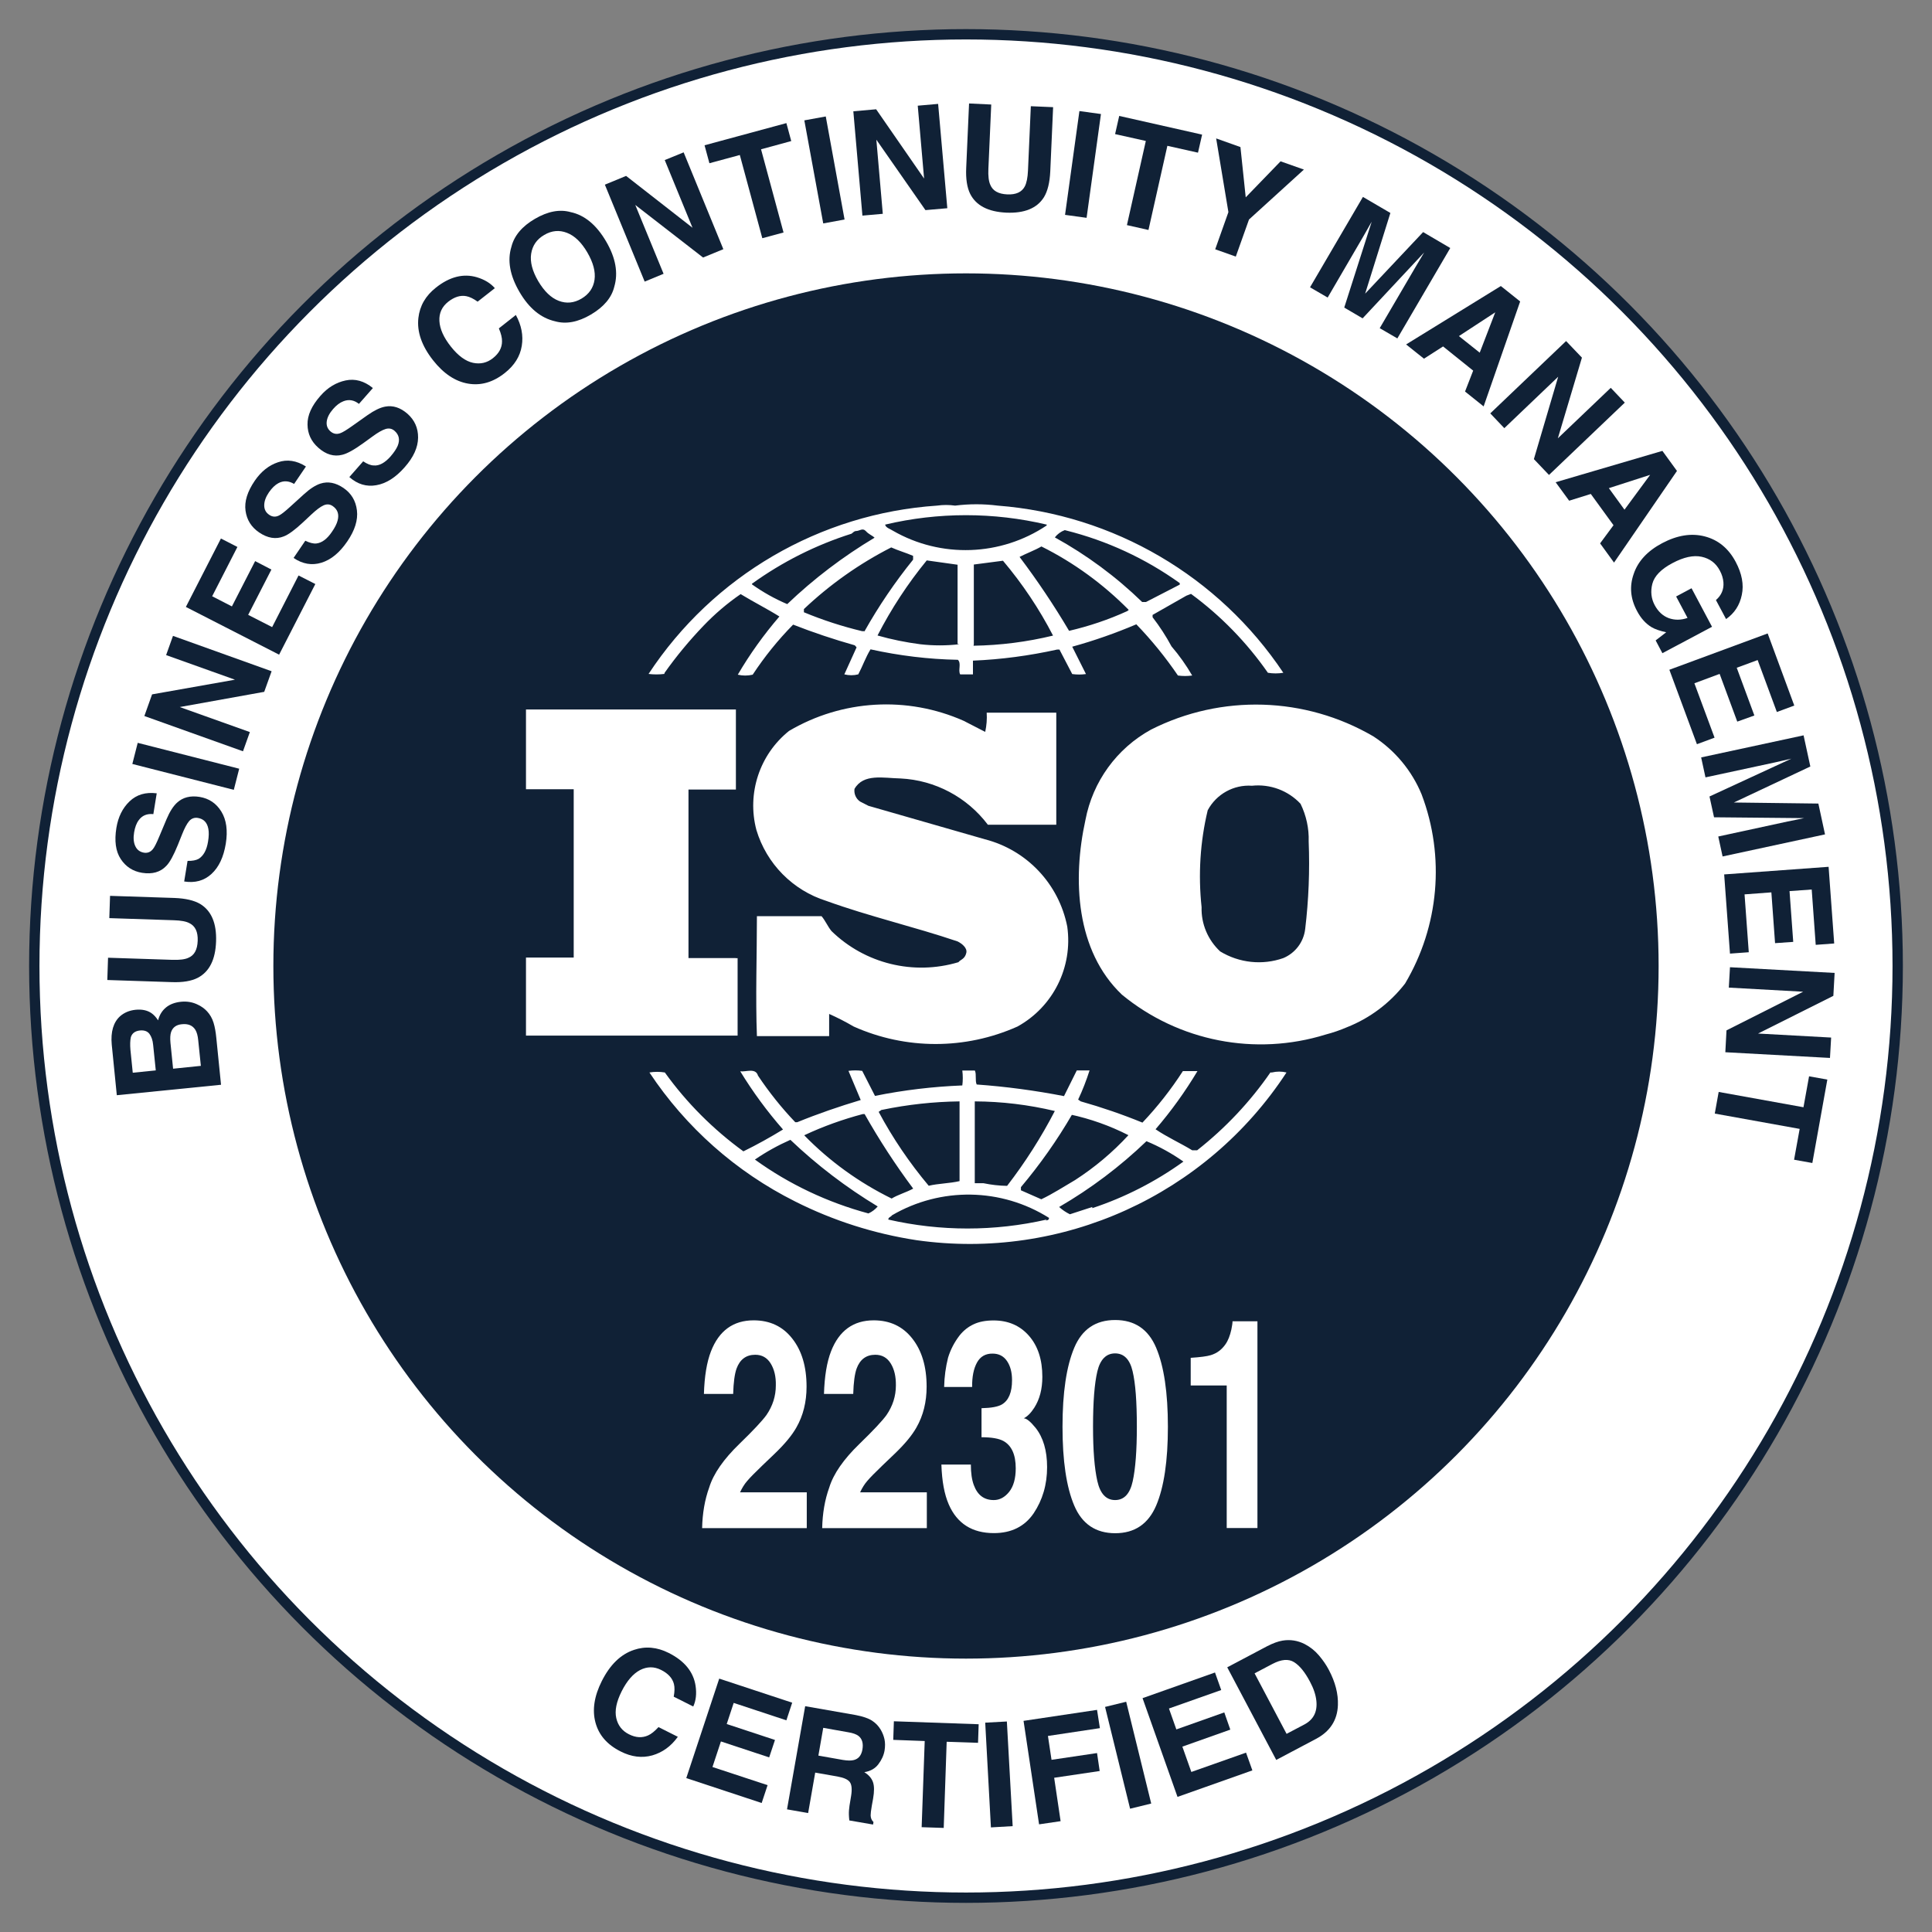 <?xml version="1.0" encoding="UTF-8" standalone="no"?>
<!-- Generator: Adobe Illustrator 27.0.0, SVG Export Plug-In . SVG Version: 6.00 Build 0)  -->

<svg
   version="1.0"
   id="Capa_1"
   x="0px"
   y="0px"
   viewBox="0 0 132.649 132.649"
   xml:space="preserve"
   width="132.649"
   height="132.649"
   xmlns:xlink="http://www.w3.org/1999/xlink"
   xmlns="http://www.w3.org/2000/svg"
   xmlns:svg="http://www.w3.org/2000/svg"
   xmlns:rdf="http://www.w3.org/1999/02/22-rdf-syntax-ns#"
   xmlns:cc="http://creativecommons.org/ns#"><rect x="0" y="0" width="132.649" height="132.649" fill="#808080" stroke="none"/><defs
   id="defs1237"><color-profile
     name="Artifex-CMYK-SWOP-Profile"
     xlink:href="file:///snap/inkscape/10542/usr/share/color/icc/ghostscript/default_cmyk.icc"
     id="color-profile41237" /></defs>
<style
   type="text/css"
   id="style606">
	.st0{fill:#FFFFFF;stroke:#284F89;stroke-width:0.71;stroke-miterlimit:10;}
	.st1{fill:#CECEC8;stroke:#284F89;stroke-width:0.71;stroke-miterlimit:10;}
	.st2{fill:#FFFFFF;}
	.st3{fill:#294D85;}
</style>






<circle
   class="st0"
   cx="666.259"
   cy="554.089"
   r="88.23"
   id="circle686" />
<circle
   class="st1"
   cx="666.259"
   cy="554.089"
   r="65.59"
   id="circle688" />
<g
   id="g766"
   transform="translate(-20.171,33.579)">
	<path
   class="st3"
   d="m 631.51,566.28 2.74,3.28 -7.62,6.35 -2.74,-3.28 c -0.39,-0.48 -0.66,-0.92 -0.82,-1.32 -0.27,-0.68 -0.31,-1.38 -0.12,-2.11 0.16,-0.58 0.42,-1.1 0.78,-1.57 0.36,-0.46 0.74,-0.86 1.14,-1.2 1.02,-0.85 2.04,-1.36 3.09,-1.53 1.41,-0.23 2.59,0.23 3.55,1.38 z m -6.67,3.55 c -0.21,0.59 -0.01,1.25 0.59,1.97 l 1.22,1.47 4.98,-4.14 -1.22,-1.47 c -0.63,-0.75 -1.43,-0.97 -2.42,-0.65 -0.54,0.18 -1.09,0.5 -1.66,0.97 -0.78,0.64 -1.27,1.26 -1.49,1.85 z"
   id="path690" />
	<path
   class="st3"
   d="m 623.34,558.22 1.94,3.1 2.09,-0.5 1.15,1.84 -10.29,2.27 -1.25,-1.98 6.54,-8.25 1.2,1.9 z m -1.14,1.4 -2.65,3.13 3.99,-0.99 z"
   id="path692" />
	<path
   class="st3"
   d="m 611.54,552.48 1.58,-0.76 1.29,2.67 7.35,-3.55 0.91,1.88 -7.35,3.55 1.3,2.68 -1.58,0.76 z"
   id="path694" />
	<path
   class="st3"
   d="m 616.64,543.4 1.21,3.45 2.15,-0.03 0.72,2.04 -10.54,-0.04 -0.78,-2.21 8.19,-6.61 0.75,2.12 z m -1.42,1.11 -3.27,2.46 4.11,-0.09 z"
   id="path696" />
	<path
   class="st3"
   d="m 614.82,529.1 c 0.79,0.62 1.27,1.51 1.45,2.65 0.22,1.41 -0.05,2.59 -0.83,3.54 -0.78,0.95 -1.96,1.55 -3.54,1.8 -1.71,0.27 -3.1,0.02 -4.17,-0.75 -0.93,-0.67 -1.5,-1.62 -1.7,-2.85 -0.26,-1.65 0.09,-2.94 1.05,-3.87 0.54,-0.52 1.11,-0.84 1.72,-0.97 l 0.33,2.05 c -0.45,0.21 -0.78,0.44 -0.98,0.68 -0.37,0.44 -0.49,1.03 -0.37,1.76 0.12,0.74 0.51,1.28 1.18,1.62 0.67,0.33 1.55,0.41 2.65,0.24 1.1,-0.17 1.89,-0.53 2.36,-1.07 0.48,-0.54 0.66,-1.16 0.55,-1.86 -0.12,-0.72 -0.44,-1.23 -0.97,-1.53 -0.29,-0.17 -0.69,-0.28 -1.22,-0.34 l -0.32,-2.03 c 1.08,0 2.02,0.31 2.81,0.93 z"
   id="path698" />
	<path
   class="st3"
   d="m 610.73,519.55 0.14,4.82 2.55,-0.08 -0.16,-5.49 1.78,-0.05 0.22,7.52 -9.92,0.29 -0.21,-7.27 1.76,-0.05 0.16,5.25 2.11,-0.06 -0.14,-4.82 z"
   id="path700" />
	<path
   class="st3"
   d="m 615.88,509.46 -0.2,2.06 -7.41,3.34 7.01,0.69 -0.19,1.92 -9.87,-0.97 0.21,-2.16 7.28,-3.26 -6.9,-0.68 0.19,-1.92 z"
   id="path702" />
	<path
   class="st3"
   d="m 608.13,498.57 1.72,0.39 -0.66,2.89 7.96,1.81 -0.46,2.03 -7.96,-1.8 -0.66,2.91 -1.72,-0.39 z"
   id="path704" />
	<path
   class="st3"
   d="m 615.85,494.57 -0.73,2.01 3.66,1.32 -0.69,1.91 -9.33,-3.38 1.66,-4.58 c 0.25,-0.65 0.51,-1.12 0.79,-1.42 0.27,-0.3 0.6,-0.52 0.97,-0.66 0.31,-0.12 0.63,-0.18 0.96,-0.19 0.33,-0.02 0.68,0.04 1.05,0.18 0.44,0.16 0.84,0.43 1.18,0.81 0.35,0.38 0.51,0.86 0.51,1.44 0.33,-0.37 0.68,-0.58 1.07,-0.65 0.38,-0.06 0.9,0.02 1.56,0.26 l 0.62,0.23 c 0.43,0.15 0.72,0.24 0.89,0.26 0.26,0.04 0.48,-0.02 0.66,-0.16 l 0.23,0.08 -0.78,2.15 c -0.23,-0.02 -0.41,-0.04 -0.54,-0.05 -0.28,-0.05 -0.56,-0.12 -0.83,-0.21 l -0.87,-0.3 c -0.6,-0.21 -1.03,-0.24 -1.31,-0.11 -0.28,0.13 -0.52,0.49 -0.73,1.06 z m -1.26,-1.79 c -0.04,-0.45 -0.32,-0.78 -0.84,-0.96 -0.57,-0.2 -1.01,-0.16 -1.34,0.15 -0.19,0.17 -0.36,0.47 -0.51,0.89 l -0.82,2.26 2.51,0.91 0.8,-2.21 c 0.15,-0.44 0.22,-0.79 0.2,-1.04 z"
   id="path706" />
	<path
   class="st3"
   d="m 620.83,482.7 -2.22,4.28 2.27,1.17 2.53,-4.88 1.58,0.82 -3.46,6.68 -8.81,-4.56 3.35,-6.46 1.56,0.81 -2.42,4.66 1.87,0.97 2.22,-4.28 z"
   id="path708" />
	<path
   class="st3"
   d="m 625.52,469.29 -3,3.96 1.82,1.38 2.63,-3.47 1.37,1.04 -2.63,3.47 3.31,2.51 -1.24,1.64 -7.89,-5.99 4.25,-5.61 z"
   id="path710" />
	<path
   class="st3"
   d="m 634.81,468.31 -2.52,2.64 1,1.91 -1.5,1.57 -4.73,-9.41 1.62,-1.69 9.6,4.31 -1.55,1.63 z m -1.63,-0.76 -3.68,-1.8 1.94,3.62 z"
   id="path712" />
	<path
   class="st3"
   d="m 644.02,462.08 c -0.15,0.99 -0.68,1.85 -1.58,2.57 -1.11,0.89 -2.28,1.24 -3.49,1.03 -1.21,-0.21 -2.32,-0.94 -3.32,-2.19 -1.08,-1.35 -1.55,-2.68 -1.42,-4 0.12,-1.14 0.67,-2.11 1.64,-2.88 1.3,-1.04 2.6,-1.38 3.89,-1.01 0.72,0.22 1.28,0.55 1.69,1.02 l -1.62,1.3 c -0.4,-0.29 -0.76,-0.46 -1.08,-0.52 -0.56,-0.1 -1.13,0.08 -1.71,0.54 -0.59,0.47 -0.86,1.08 -0.82,1.83 0.04,0.75 0.41,1.55 1.1,2.42 0.69,0.87 1.39,1.38 2.1,1.52 0.71,0.15 1.34,-0.01 1.89,-0.45 0.57,-0.46 0.85,-0.99 0.85,-1.6 0.01,-0.33 -0.1,-0.74 -0.31,-1.23 l 1.6,-1.28 c 0.55,0.97 0.75,1.94 0.59,2.93 z"
   id="path714" />
	<path
   class="st3"
   d="m 641.19,452.92 1.72,-1.13 5.45,8.29 -1.72,1.13 z"
   id="path716" />
	<path
   class="st3"
   d="m 645.08,450.39 1.82,-0.99 3.89,7.15 4.32,-2.35 0.85,1.56 -6.14,3.34 z"
   id="path718" />
	<path
   class="st3"
   d="m 653.02,446.28 1.88,-0.83 4.01,9.08 -1.88,0.83 z"
   id="path720" />
	<path
   class="st3"
   d="m 664.06,442.08 0.57,1.66 -2.81,0.97 2.66,7.72 -1.97,0.68 -2.67,-7.72 -2.82,0.97 -0.57,-1.66 z"
   id="path722" />
	<path
   class="st3"
   d="m 665.75,441.71 2,-0.51 2.44,9.61 -2,0.51 z"
   id="path724" />
	<path
   class="st3"
   d="m 677.93,444.98 -4.75,0.77 0.41,2.52 5.42,-0.88 0.29,1.76 -7.42,1.21 -1.59,-9.79 7.18,-1.17 0.28,1.73 -5.18,0.84 0.34,2.08 4.76,-0.77 z"
   id="path726" />
	<path
   class="st3"
   d="m 684.25,447.48 c 0.49,-0.02 0.88,-0.09 1.18,-0.2 0.57,-0.23 0.85,-0.62 0.83,-1.18 -0.01,-0.33 -0.16,-0.58 -0.46,-0.74 -0.29,-0.17 -0.75,-0.3 -1.37,-0.42 l -1.06,-0.2 c -1.04,-0.19 -1.76,-0.42 -2.17,-0.68 -0.68,-0.43 -1.04,-1.14 -1.08,-2.11 -0.03,-0.89 0.26,-1.64 0.89,-2.25 0.62,-0.61 1.56,-0.94 2.81,-0.98 1.04,-0.04 1.95,0.2 2.7,0.73 0.76,0.53 1.17,1.32 1.25,2.37 l -1.99,0.07 c -0.06,-0.6 -0.33,-1.01 -0.83,-1.24 -0.33,-0.15 -0.73,-0.22 -1.21,-0.2 -0.53,0.02 -0.96,0.14 -1.27,0.37 -0.31,0.23 -0.46,0.53 -0.44,0.92 0.01,0.36 0.18,0.61 0.5,0.78 0.2,0.11 0.64,0.23 1.31,0.36 l 1.72,0.35 c 0.76,0.15 1.33,0.37 1.72,0.66 0.61,0.44 0.93,1.11 0.96,1.99 0.03,0.9 -0.29,1.67 -0.96,2.29 -0.67,0.62 -1.64,0.96 -2.9,1 -1.29,0.05 -2.32,-0.21 -3.08,-0.77 -0.76,-0.56 -1.16,-1.36 -1.2,-2.39 l 1.98,-0.07 c 0.08,0.45 0.21,0.78 0.41,1 0.36,0.39 0.94,0.57 1.76,0.54 z"
   id="path728" />
	<path
   class="st3"
   d="m 698.86,447.77 -3.62,-0.5 -0.96,1.93 -2.15,-0.29 4.85,-9.35 2.32,0.32 2.14,10.3 -2.23,-0.3 z m -0.34,-1.78 -0.7,-4.04 -1.8,3.7 z"
   id="path730" />
	<path
   class="st3"
   d="m 710.08,452.56 -2,-0.55 -2.02,-7.88 -1.88,6.79 -1.86,-0.52 2.65,-9.56 2.09,0.58 1.96,7.73 1.85,-6.67 1.86,0.51 z"
   id="path732" />
	<path
   class="st3"
   d="m 715.57,454.81 -3.93,-1.69 3.92,-9.11 3.93,1.69 c 0.56,0.25 1,0.52 1.32,0.81 0.55,0.48 0.9,1.09 1.05,1.83 0.12,0.59 0.13,1.17 0.02,1.75 -0.11,0.58 -0.27,1.1 -0.47,1.58 -0.52,1.21 -1.21,2.13 -2.05,2.77 -1.16,0.84 -2.42,0.97 -3.79,0.37 z m 4.33,-6.18 c -0.08,-0.62 -0.55,-1.12 -1.42,-1.49 l -1.76,-0.76 -2.56,5.95 1.76,0.75 c 0.9,0.39 1.72,0.21 2.45,-0.52 0.4,-0.4 0.75,-0.94 1.04,-1.61 0.4,-0.92 0.57,-1.69 0.49,-2.32 z"
   id="path734" />
	<path
   class="st3"
   d="m 728.82,450.5 1.75,1.08 -5.2,8.45 -1.75,-1.08 z"
   id="path736" />
	<path
   class="st3"
   d="m 733.3,465.72 -1.66,-1.25 1,-8.07 -4.24,5.63 -1.54,-1.16 5.96,-7.93 1.74,1.31 -1.01,7.91 4.17,-5.54 1.54,1.16 z"
   id="path738" />
	<path
   class="st3"
   d="m 745.23,465.84 -3.58,-3.46 -1.59,1.64 3.13,3.03 -1.2,1.24 -3.13,-3.03 -2.89,2.99 -1.48,-1.43 6.89,-7.12 5.06,4.89 z"
   id="path740" />
	<path
   class="st3"
   d="m 745.98,473.35 -1.35,-1.67 -3.03,2.44 -1.27,-1.58 7.72,-6.24 3.06,3.79 c 0.43,0.55 0.7,1.02 0.81,1.41 0.11,0.39 0.13,0.78 0.06,1.18 -0.06,0.33 -0.17,0.63 -0.33,0.92 -0.16,0.29 -0.39,0.55 -0.69,0.8 -0.37,0.3 -0.8,0.5 -1.31,0.6 -0.5,0.1 -1,0 -1.49,-0.31 0.15,0.47 0.15,0.89 0,1.25 -0.15,0.36 -0.49,0.76 -1.03,1.2 l -0.52,0.42 c -0.35,0.29 -0.58,0.49 -0.68,0.62 -0.17,0.2 -0.23,0.42 -0.2,0.65 l -0.19,0.16 -1.43,-1.77 c 0.13,-0.19 0.24,-0.33 0.33,-0.44 0.18,-0.22 0.39,-0.42 0.61,-0.61 l 0.71,-0.59 c 0.49,-0.4 0.74,-0.76 0.77,-1.07 0.01,-0.3 -0.17,-0.69 -0.55,-1.16 z m 2.19,-0.16 c 0.4,0.2 0.82,0.13 1.26,-0.22 0.47,-0.38 0.66,-0.79 0.57,-1.23 -0.05,-0.25 -0.22,-0.55 -0.5,-0.9 l -1.51,-1.87 -2.07,1.67 1.48,1.83 c 0.28,0.37 0.54,0.61 0.77,0.72 z"
   id="path742" />
	<path
   class="st3"
   d="m 751.07,484.07 -1.9,-3.13 -2.1,0.47 -1.12,-1.86 10.32,-2.11 1.21,2 -6.67,8.14 -1.16,-1.92 z m 1.16,-1.38 2.7,-3.08 -4,0.93 z"
   id="path744" />
	<path
   class="st3"
   d="m 753.94,491.17 c 0.2,0.45 0.41,0.79 0.63,1.02 0.42,0.45 0.89,0.56 1.4,0.33 0.3,-0.13 0.47,-0.37 0.52,-0.7 0.05,-0.33 0.01,-0.81 -0.12,-1.42 l -0.21,-1.06 c -0.2,-1.04 -0.26,-1.79 -0.17,-2.27 0.15,-0.79 0.67,-1.39 1.56,-1.78 0.81,-0.36 1.62,-0.36 2.42,-0.01 0.8,0.36 1.45,1.1 1.96,2.25 0.42,0.96 0.53,1.88 0.32,2.78 -0.21,0.9 -0.79,1.58 -1.74,2.04 l -0.81,-1.82 c 0.53,-0.27 0.81,-0.68 0.85,-1.23 0.02,-0.36 -0.06,-0.76 -0.26,-1.2 -0.22,-0.49 -0.48,-0.83 -0.81,-1.04 -0.33,-0.2 -0.67,-0.23 -1.02,-0.08 -0.33,0.15 -0.5,0.4 -0.54,0.75 -0.02,0.23 0.02,0.68 0.15,1.35 l 0.31,1.73 c 0.14,0.76 0.15,1.37 0.03,1.84 -0.19,0.73 -0.69,1.27 -1.49,1.63 -0.83,0.37 -1.66,0.35 -2.49,-0.04 -0.83,-0.39 -1.5,-1.17 -2.01,-2.33 -0.52,-1.18 -0.66,-2.23 -0.42,-3.15 0.24,-0.92 0.83,-1.58 1.78,-2 l 0.8,1.81 c -0.39,0.24 -0.65,0.49 -0.78,0.75 -0.23,0.5 -0.19,1.11 0.14,1.85 z"
   id="path746" />
	<path
   class="st3"
   d="m 766.26,500.71 -1.68,0.51 -0.86,-2.84 -7.81,2.38 -0.61,-2 7.81,-2.37 -0.87,-2.85 1.68,-0.51 z"
   id="path748" />
	<path
   class="st3"
   d="m 761.52,508 -0.36,-2.11 -3.83,0.66 -0.34,-2 9.78,-1.69 0.82,4.8 c 0.11,0.69 0.11,1.23 0.02,1.62 -0.09,0.39 -0.27,0.75 -0.52,1.06 -0.21,0.25 -0.46,0.47 -0.74,0.65 -0.28,0.18 -0.61,0.3 -1,0.36 -0.47,0.08 -0.94,0.04 -1.43,-0.12 -0.49,-0.16 -0.88,-0.49 -1.15,-1 -0.1,0.48 -0.31,0.85 -0.61,1.09 -0.3,0.25 -0.79,0.43 -1.48,0.55 l -0.66,0.11 c -0.45,0.08 -0.75,0.15 -0.9,0.21 -0.24,0.1 -0.41,0.25 -0.49,0.47 l -0.24,0.04 -0.39,-2.25 c 0.21,-0.1 0.37,-0.17 0.5,-0.22 0.27,-0.1 0.54,-0.18 0.83,-0.23 l 0.9,-0.17 c 0.62,-0.12 1.02,-0.3 1.19,-0.56 0.17,-0.24 0.2,-0.67 0.1,-1.27 z m 1.99,0.94 c 0.26,0.37 0.66,0.51 1.21,0.42 0.59,-0.1 0.96,-0.37 1.09,-0.8 0.08,-0.24 0.08,-0.58 0,-1.02 l -0.41,-2.37 -2.63,0.45 0.4,2.31 c 0.08,0.46 0.2,0.79 0.34,1.01 z"
   id="path750" />
	<path
   class="st3"
   d="m 762.53,519.78 6.09,-0.22 0.08,2.11 -6.09,0.22 c -1.05,0.04 -1.88,-0.1 -2.48,-0.4 -1.1,-0.57 -1.68,-1.72 -1.74,-3.43 -0.06,-1.72 0.43,-2.91 1.49,-3.56 0.58,-0.35 1.39,-0.54 2.44,-0.58 l 6.1,-0.22 0.08,2.11 -6.09,0.22 c -0.68,0.02 -1.18,0.12 -1.49,0.3 -0.55,0.27 -0.81,0.83 -0.77,1.67 0.03,0.84 0.33,1.37 0.89,1.6 0.3,0.15 0.8,0.21 1.49,0.18 z"
   id="path752" />
	<path
   class="st3"
   d="m 758.79,530.77 c -0.6,-0.8 -0.85,-1.78 -0.74,-2.93 0.14,-1.42 0.7,-2.49 1.69,-3.22 0.99,-0.72 2.29,-1.01 3.88,-0.85 1.72,0.17 3.01,0.76 3.85,1.77 0.74,0.88 1.04,1.94 0.92,3.19 -0.16,1.66 -0.82,2.82 -1.99,3.48 -0.65,0.37 -1.29,0.54 -1.91,0.51 l 0.2,-2.06 c 0.49,-0.09 0.86,-0.23 1.12,-0.41 0.47,-0.33 0.73,-0.87 0.81,-1.61 0.07,-0.75 -0.17,-1.37 -0.74,-1.86 -0.56,-0.49 -1.4,-0.79 -2.5,-0.9 -1.11,-0.11 -1.96,0.04 -2.56,0.45 -0.6,0.4 -0.93,0.96 -1,1.66 -0.07,0.72 0.11,1.3 0.55,1.72 0.23,0.24 0.6,0.45 1.09,0.64 l -0.2,2.04 c -1.04,-0.28 -1.87,-0.82 -2.47,-1.62 z"
   id="path754" />
	<path
   class="st3"
   d="m 765.74,542.54 -1.71,-0.39 0.65,-2.9 -7.97,-1.79 0.46,-2.04 7.97,1.79 0.65,-2.91 1.72,0.39 z"
   id="path756" />
	<path
   class="st3"
   d="m 757.38,548.14 5.74,2.07 -0.72,1.98 -5.74,-2.07 c -0.99,-0.36 -1.71,-0.79 -2.15,-1.3 -0.81,-0.94 -0.92,-2.22 -0.33,-3.83 0.58,-1.62 1.49,-2.53 2.71,-2.74 0.66,-0.11 1.49,0.02 2.48,0.37 l 5.74,2.07 -0.72,1.98 -5.73,-2.07 c -0.64,-0.23 -1.14,-0.33 -1.49,-0.28 -0.61,0.05 -1.06,0.47 -1.34,1.26 -0.29,0.79 -0.21,1.39 0.23,1.82 0.23,0.26 0.68,0.5 1.32,0.74 z"
   id="path758" />
	<path
   class="st3"
   d="m 753.87,555.9 0.99,-1.9 -3.45,-1.8 0.94,-1.8 8.79,4.6 -2.26,4.31 c -0.33,0.61 -0.66,1.04 -0.97,1.31 -0.31,0.26 -0.67,0.43 -1.06,0.52 -0.32,0.07 -0.65,0.1 -0.98,0.07 -0.33,-0.03 -0.67,-0.14 -1.01,-0.32 -0.42,-0.22 -0.77,-0.54 -1.07,-0.96 -0.29,-0.42 -0.4,-0.92 -0.31,-1.49 -0.37,0.32 -0.76,0.48 -1.15,0.5 -0.39,0.01 -0.89,-0.14 -1.51,-0.47 l -0.59,-0.31 c -0.4,-0.21 -0.68,-0.34 -0.84,-0.38 -0.25,-0.07 -0.48,-0.05 -0.68,0.07 l -0.22,-0.12 1.06,-2.02 c 0.22,0.05 0.4,0.09 0.53,0.13 0.27,0.08 0.54,0.19 0.8,0.32 l 0.82,0.41 c 0.56,0.29 0.99,0.38 1.28,0.28 0.32,-0.08 0.61,-0.4 0.89,-0.95 z m 1.02,1.96 c -0.02,0.45 0.21,0.81 0.7,1.07 0.53,0.28 0.98,0.29 1.35,0.03 0.21,-0.15 0.41,-0.41 0.62,-0.81 l 1.12,-2.14 -2.36,-1.24 -1.09,2.08 c -0.22,0.41 -0.33,0.75 -0.34,1.01 z"
   id="path760" />
	<path
   class="st3"
   d="m 747.38,566.99 2.76,-3.95 -2.09,-1.46 -3.15,4.5 -1.46,-1.02 4.31,-6.16 8.13,5.69 -4.17,5.96 -1.44,-1.01 3.01,-4.3 -1.73,-1.21 -2.76,3.95 z"
   id="path762" />
	<path
   class="st3"
   d="m 741.21,569.74 c -0.33,0.36 -0.55,0.69 -0.68,0.99 -0.23,0.57 -0.15,1.04 0.27,1.42 0.24,0.22 0.53,0.28 0.85,0.19 0.32,-0.1 0.74,-0.33 1.25,-0.69 l 0.88,-0.62 c 0.86,-0.61 1.53,-0.97 2,-1.08 0.79,-0.19 1.54,0.04 2.26,0.7 0.66,0.6 0.99,1.33 0.99,2.2 0,0.88 -0.41,1.77 -1.25,2.7 -0.7,0.78 -1.51,1.25 -2.41,1.43 -0.91,0.17 -1.76,-0.08 -2.57,-0.76 l 1.34,-1.48 c 0.47,0.37 0.96,0.46 1.47,0.27 0.34,-0.13 0.67,-0.37 0.99,-0.73 0.36,-0.4 0.56,-0.78 0.62,-1.16 0.05,-0.38 -0.06,-0.7 -0.35,-0.96 -0.26,-0.24 -0.56,-0.3 -0.9,-0.18 -0.22,0.07 -0.61,0.3 -1.17,0.68 l -1.45,0.99 c -0.64,0.44 -1.19,0.69 -1.67,0.78 -0.74,0.13 -1.44,-0.11 -2.1,-0.7 -0.67,-0.61 -1,-1.37 -0.98,-2.29 0.02,-0.92 0.46,-1.84 1.3,-2.78 0.87,-0.96 1.77,-1.51 2.7,-1.67 0.93,-0.15 1.79,0.12 2.55,0.81 l -1.33,1.47 c -0.38,-0.26 -0.71,-0.39 -1,-0.41 -0.53,-0.01 -1.07,0.28 -1.61,0.88 z"
   id="path764" />
</g>
<g
   id="g786"
   transform="translate(-20.171,33.579)">
	<path
   class="st3"
   d="m 656.73,595.3 c -0.97,0.27 -1.97,0.15 -2.99,-0.37 -1.28,-0.64 -2.07,-1.55 -2.39,-2.74 -0.32,-1.19 -0.12,-2.5 0.6,-3.93 0.78,-1.55 1.79,-2.53 3.04,-2.95 1.09,-0.37 2.19,-0.27 3.3,0.29 1.49,0.75 2.34,1.79 2.54,3.11 0.11,0.74 0.03,1.4 -0.22,1.96 l -1.85,-0.93 c 0.09,-0.48 0.1,-0.88 0.02,-1.2 -0.14,-0.55 -0.55,-1 -1.21,-1.33 -0.67,-0.34 -1.34,-0.33 -2,0.01 -0.66,0.35 -1.24,1.02 -1.74,2.01 -0.5,1 -0.67,1.84 -0.51,2.54 0.16,0.7 0.56,1.21 1.2,1.53 0.65,0.33 1.25,0.36 1.81,0.11 0.3,-0.13 0.63,-0.4 0.99,-0.79 l 1.83,0.92 c -0.65,0.9 -1.46,1.49 -2.42,1.76 z"
   id="path768" />
	<path
   class="st3"
   d="m 667.79,595.49 -4.57,-1.51 -0.8,2.42 5.22,1.72 -0.56,1.69 -7.14,-2.36 3.12,-9.42 6.91,2.28 -0.55,1.67 -4.99,-1.65 -0.66,2 4.57,1.51 z"
   id="path770" />
	<path
   class="st3"
   d="m 674.26,597.3 -2.11,-0.37 -0.67,3.83 -2,-0.35 1.72,-9.77 4.79,0.84 c 0.68,0.13 1.2,0.31 1.54,0.53 0.34,0.22 0.61,0.5 0.82,0.85 0.17,0.29 0.29,0.59 0.36,0.91 0.07,0.32 0.07,0.68 0.01,1.06 -0.08,0.47 -0.28,0.9 -0.59,1.31 -0.31,0.41 -0.76,0.66 -1.33,0.75 0.42,0.26 0.69,0.57 0.82,0.94 0.13,0.37 0.13,0.89 0.01,1.58 l -0.12,0.66 c -0.08,0.44 -0.11,0.75 -0.11,0.92 0.01,0.26 0.1,0.47 0.27,0.62 l -0.04,0.24 -2.25,-0.39 c -0.02,-0.23 -0.04,-0.41 -0.04,-0.55 -0.01,-0.28 0.02,-0.57 0.06,-0.86 l 0.15,-0.91 c 0.1,-0.62 0.06,-1.06 -0.12,-1.31 -0.17,-0.25 -0.57,-0.42 -1.17,-0.53 z m 1.55,-1.56 c 0.44,-0.11 0.71,-0.44 0.81,-0.99 0.1,-0.59 -0.02,-1.02 -0.38,-1.3 -0.2,-0.15 -0.52,-0.27 -0.96,-0.34 l -2.37,-0.42 -0.46,2.63 2.32,0.41 c 0.44,0.07 0.8,0.08 1.04,0.01 z"
   id="path772" />
	<path
   class="st3"
   d="m 687.64,592.35 -0.06,1.76 -2.97,-0.1 -0.28,8.16 -2.09,-0.07 0.29,-8.16 -2.98,-0.1 0.06,-1.76 z"
   id="path774" />
	<path
   class="st3"
   d="m 688.26,592.2 2.05,-0.11 0.55,9.91 -2.06,0.12 z"
   id="path776" />
	<path
   class="st3"
   d="m 699.12,592.72 -4.92,0.74 0.34,2.26 4.31,-0.64 0.25,1.7 -4.31,0.64 0.61,4.11 -2.04,0.3 -1.47,-9.8 6.96,-1.04 z"
   id="path778" />
	<path
   class="st3"
   d="m 699.61,590.71 2,-0.49 2.37,9.64 -2,0.49 z"
   id="path780" />
	<path
   class="st3"
   d="m 711.47,592.86 -4.54,1.61 0.85,2.4 5.18,-1.83 0.6,1.68 -7.09,2.51 -3.31,-9.35 6.86,-2.43 0.59,1.66 -4.95,1.75 0.7,1.98 4.54,-1.61 z"
   id="path782" />
	<path
   class="st3"
   d="m 719.6,593.73 -3.78,2 -4.64,-8.77 3.78,-2 c 0.55,-0.28 1.03,-0.46 1.46,-0.53 0.72,-0.12 1.42,-0.01 2.08,0.32 0.54,0.28 0.99,0.64 1.37,1.09 0.38,0.45 0.69,0.9 0.93,1.36 0.62,1.17 0.9,2.28 0.86,3.34 -0.05,1.42 -0.74,2.49 -2.06,3.19 z m -2.1,-7.26 c -0.53,-0.33 -1.21,-0.27 -2.05,0.17 l -1.69,0.89 3.03,5.73 1.69,-0.89 c 0.86,-0.46 1.24,-1.2 1.13,-2.24 -0.06,-0.57 -0.26,-1.17 -0.61,-1.82 -0.46,-0.89 -0.96,-1.5 -1.5,-1.84 z"
   id="path784" />
</g>
<g
   id="g812"
   transform="translate(-20.171,33.579)">
	<path
   class="st3"
   d="M 644.43,481.53 H 646 l 3.71,13.84 h -1.52 l -1.04,-4.15 h -4.05 l -1.11,4.15 h -1.42 z m 2.28,8.18 -1.56,-6.11 -1.65,6.11 z"
   id="path788" />
	<path
   class="st3"
   d="m 650.73,481.53 2.94,11.79 2.91,-11.79 h 1.55 l -3.73,13.84 h -1.47 l -3.73,-13.84 z"
   id="path790" />
	<path
   class="st3"
   d="m 661.36,481.53 h 1.57 l 3.71,13.84 h -1.52 l -1.04,-4.15 h -4.05 l -1.11,4.15 h -1.42 z m 2.28,8.18 -1.56,-6.11 -1.65,6.11 z"
   id="path792" />
	<path
   class="st3"
   d="m 668.22,481.53 h 1.4 v 13.84 h -1.4 z"
   id="path794" />
	<path
   class="st3"
   d="m 671.87,481.53 h 1.39 v 12.2 h 5.14 v 1.65 h -6.52 v -13.85 z"
   id="path796" />
	<path
   class="st3"
   d="m 682.79,481.53 h 1.57 l 3.71,13.84 h -1.52 l -1.04,-4.15 h -4.05 l -1.11,4.15 h -1.42 z m 2.28,8.18 -1.56,-6.11 -1.65,6.11 z"
   id="path798" />
	<path
   class="st3"
   d="m 689.3,481.53 h 4.43 c 1.21,0 2.07,0.48 2.57,1.45 0.3,0.57 0.45,1.23 0.45,1.98 0,0.88 -0.18,1.59 -0.55,2.15 -0.19,0.3 -0.46,0.57 -0.82,0.81 0.53,0.27 0.92,0.57 1.18,0.91 0.46,0.6 0.69,1.44 0.69,2.5 0,0.89 -0.21,1.7 -0.62,2.42 -0.62,1.08 -1.61,1.62 -2.97,1.62 h -4.35 v -13.84 z m 3.9,5.86 c 0.59,0 1.05,-0.11 1.38,-0.33 0.52,-0.35 0.78,-0.97 0.78,-1.87 0,-0.9 -0.27,-1.51 -0.82,-1.83 -0.31,-0.18 -0.77,-0.26 -1.38,-0.26 h -2.5 v 4.29 z m 0.48,6.39 c 0.86,0 1.47,-0.33 1.84,-1 0.23,-0.42 0.34,-0.93 0.34,-1.53 0,-1 -0.34,-1.69 -1.01,-2.05 -0.36,-0.19 -0.83,-0.29 -1.41,-0.29 h -2.78 v 4.87 z"
   id="path800" />
	<path
   class="st3"
   d="m 699.17,481.53 h 1.4 v 13.84 h -1.4 z"
   id="path802" />
	<path
   class="st3"
   d="m 702.82,481.53 h 1.39 v 12.2 h 5.14 v 1.65 h -6.52 v -13.85 z"
   id="path804" />
	<path
   class="st3"
   d="m 711.07,481.53 h 1.4 v 13.84 h -1.4 z"
   id="path806" />
	<path
   class="st3"
   d="m 722.16,481.53 v 1.65 h -3.45 v 12.19 h -1.4 v -12.19 h -3.45 v -1.65 z"
   id="path808" />
	<path
   class="st3"
   d="m 722.65,481.53 h 1.62 l 2.94,6.66 2.94,-6.66 h 1.63 l -3.88,8.27 v 5.58 h -1.39 v -5.58 z"
   id="path810" />
</g>
<g
   id="g826"
   transform="translate(-20.171,33.579)">
	<path
   class="st3"
   d="m 647.77,527.28 c -1.34,1.66 -3.06,2.5 -5.16,2.5 -2.59,0 -4.63,-1.13 -6.11,-3.37 -1.48,-2.26 -2.22,-5.35 -2.22,-9.28 0,-4.25 0.85,-7.53 2.53,-9.83 1.46,-2.01 3.33,-3.01 5.59,-3.01 3.03,0 5.24,1.34 6.65,4.03 0.77,1.51 1.19,3.02 1.25,4.54 h -3.76 c -0.24,-1.17 -0.56,-2.05 -0.94,-2.64 -0.68,-1.06 -1.7,-1.59 -3.04,-1.59 -1.37,0 -2.45,0.75 -3.24,2.24 -0.79,1.49 -1.18,3.61 -1.18,6.34 0,2.73 0.42,4.78 1.25,6.14 0.83,1.36 1.9,2.04 3.18,2.04 1.32,0 2.33,-0.58 3.02,-1.75 0.38,-0.63 0.7,-1.57 0.95,-2.82 h 3.73 c -0.33,2.64 -1.17,4.8 -2.5,6.46 z"
   id="path814" />
	<path
   class="st3"
   d="m 653.13,504.75 h 3.76 v 19.97 h 8.92 v 4.38 h -12.68 z"
   id="path816" />
	<path
   class="st3"
   d="m 678.96,524.09 h -6.63 l -1.25,5.01 h -3.93 l 6.43,-24.35 h 4.25 l 6.38,24.35 h -4.08 z m -1.05,-4.19 -2.25,-9.58 -2.32,9.58 z"
   id="path818" />
	<path
   class="st3"
   d="m 693.03,525.58 c 0.89,0 1.61,-0.13 2.16,-0.4 1.05,-0.51 1.58,-1.45 1.58,-2.82 0,-0.81 -0.26,-1.43 -0.78,-1.87 -0.52,-0.43 -1.34,-0.81 -2.46,-1.14 l -1.91,-0.58 c -1.87,-0.57 -3.17,-1.2 -3.89,-1.87 -1.21,-1.12 -1.82,-2.88 -1.82,-5.27 0,-2.18 0.58,-3.99 1.76,-5.44 1.18,-1.45 2.9,-2.16 5.17,-2.16 1.9,0 3.52,0.68 4.85,2.04 1.34,1.36 2.04,3.33 2.11,5.92 h -3.62 c -0.06,-1.46 -0.54,-2.51 -1.42,-3.12 -0.59,-0.41 -1.32,-0.61 -2.19,-0.61 -0.97,0 -1.74,0.26 -2.32,0.79 -0.58,0.53 -0.87,1.27 -0.87,2.22 0,0.87 0.29,1.52 0.86,1.95 0.37,0.29 1.15,0.62 2.35,1.01 l 3.1,1.01 c 1.36,0.44 2.39,1.03 3.08,1.77 1.07,1.14 1.61,2.8 1.61,4.97 0,2.23 -0.63,4.07 -1.89,5.54 -1.26,1.47 -3.04,2.21 -5.33,2.21 -2.35,0 -4.19,-0.72 -5.54,-2.17 -1.34,-1.45 -2.01,-3.44 -2.01,-5.97 h 3.59 c 0.11,1.11 0.34,1.94 0.67,2.5 0.63,0.99 1.67,1.49 3.16,1.49 z"
   id="path820" />
	<path
   class="st3"
   d="m 709.71,525.58 c 0.89,0 1.61,-0.13 2.16,-0.4 1.05,-0.51 1.58,-1.45 1.58,-2.82 0,-0.81 -0.26,-1.43 -0.78,-1.87 -0.52,-0.43 -1.34,-0.81 -2.46,-1.14 l -1.91,-0.58 c -1.87,-0.57 -3.17,-1.2 -3.89,-1.87 -1.21,-1.12 -1.82,-2.88 -1.82,-5.27 0,-2.18 0.58,-3.99 1.76,-5.44 1.18,-1.45 2.9,-2.16 5.17,-2.16 1.9,0 3.52,0.68 4.85,2.04 1.34,1.36 2.04,3.33 2.11,5.92 h -3.62 c -0.06,-1.46 -0.54,-2.51 -1.42,-3.12 -0.59,-0.41 -1.32,-0.61 -2.19,-0.61 -0.97,0 -1.74,0.26 -2.32,0.79 -0.58,0.53 -0.87,1.27 -0.87,2.22 0,0.87 0.29,1.52 0.86,1.95 0.37,0.29 1.15,0.62 2.35,1.01 l 3.1,1.01 c 1.36,0.44 2.39,1.03 3.08,1.77 1.07,1.14 1.61,2.8 1.61,4.97 0,2.23 -0.63,4.07 -1.89,5.54 -1.26,1.47 -3.04,2.21 -5.33,2.21 -2.35,0 -4.19,-0.72 -5.54,-2.17 -1.34,-1.45 -2.01,-3.44 -2.01,-5.97 h 3.59 c 0.11,1.11 0.34,1.94 0.67,2.5 0.63,0.99 1.68,1.49 3.16,1.49 z"
   id="path822" />
	<path
   class="st3"
   d="m 738,520.26 v 3.69 h -2 v 5.15 h -3.41 v -5.15 h -7.01 v -4.11 l 6.51,-14.54 H 736 v 14.97 h 2 z m -9.85,0 h 4.43 v -10.34 z"
   id="path824" />
</g>
<g
   id="g844"
   transform="translate(-20.171,33.579)">
	<g
   id="g842">
		<path
   class="st3"
   d="m 656.43,550.89 h -7.15 V 556 h 8.14 v 3.58 h -11.15 v -19.89 h 10.79 v 3.52 h -7.78 v 4.22 h 7.15 z"
   id="path828" />
		<path
   class="st3"
   d="m 671.72,559.58 h -3.07 l -6.01,-14.13 v 14.13 h -2.86 V 539.69 H 663 l 5.86,13.89 v -13.89 h 2.86 z"
   id="path830" />
		<path
   class="st3"
   d="m 678.48,549.86 c -0.34,0 -0.65,0.06 -0.9,0.17 -0.45,0.22 -0.78,0.62 -1.01,1.2 l -2.56,-0.16 1.02,-10.81 h 7.98 v 3.27 h -5.92 l -0.52,4.28 c 0.44,-0.39 0.78,-0.64 1.03,-0.77 0.41,-0.21 0.92,-0.31 1.51,-0.31 1.2,0 2.24,0.54 3.13,1.63 0.89,1.09 1.34,2.67 1.34,4.75 0,1.81 -0.43,3.42 -1.29,4.84 -0.86,1.42 -2.14,2.13 -3.86,2.13 -1.38,0 -2.51,-0.5 -3.39,-1.5 -0.88,-1 -1.38,-2.42 -1.48,-4.25 h 2.84 c 0.11,0.84 0.33,1.48 0.65,1.94 0.32,0.46 0.79,0.68 1.4,0.68 0.71,0 1.24,-0.33 1.61,-1 0.37,-0.67 0.55,-1.51 0.55,-2.53 0,-1 -0.17,-1.84 -0.52,-2.53 -0.34,-0.68 -0.88,-1.03 -1.61,-1.03 z"
   id="path832" />
		<path
   class="st3"
   d="m 690.03,560.07 c -1.84,0 -3.14,-0.87 -3.88,-2.62 -0.74,-1.74 -1.11,-4.23 -1.11,-7.46 0,-3.23 0.37,-5.72 1.11,-7.48 0.74,-1.76 2.03,-2.63 3.88,-2.63 1.84,0 3.14,0.88 3.88,2.63 0.74,1.75 1.11,4.25 1.11,7.48 0,3.23 -0.37,5.72 -1.11,7.46 -0.74,1.74 -2.04,2.62 -3.88,2.62 z m 1.67,-4.93 c 0.26,-1.19 0.39,-2.91 0.39,-5.16 0,-2.36 -0.13,-4.1 -0.4,-5.24 -0.26,-1.13 -0.82,-1.7 -1.66,-1.7 -0.85,0 -1.41,0.57 -1.68,1.7 -0.27,1.13 -0.41,2.88 -0.41,5.24 0,2.25 0.14,3.97 0.41,5.16 0.27,1.19 0.83,1.79 1.68,1.79 0.85,0 1.4,-0.59 1.67,-1.79 z"
   id="path834" />
		<path
   class="st3"
   d="m 702.02,546.88 c 1.28,0 2.34,0.59 3.16,1.77 0.82,1.18 1.23,2.69 1.23,4.52 0,1.83 -0.4,3.44 -1.21,4.83 -0.81,1.4 -2.06,2.09 -3.75,2.09 -1.83,0 -3.17,-1.03 -4.03,-3.09 -0.67,-1.61 -1.01,-3.69 -1.01,-6.24 0,-1.49 0.05,-2.71 0.14,-3.65 0.17,-1.66 0.49,-3.05 0.97,-4.16 0.41,-0.95 0.95,-1.7 1.62,-2.28 0.67,-0.58 1.47,-0.86 2.4,-0.86 1.34,0 2.42,0.47 3.21,1.4 0.8,0.93 1.25,2.17 1.35,3.72 h -2.84 c 0,-0.32 -0.09,-0.66 -0.27,-1.04 -0.31,-0.61 -0.77,-0.92 -1.39,-0.92 -0.93,0 -1.58,0.7 -1.98,2.11 -0.21,0.78 -0.36,1.92 -0.44,3.43 0.35,-0.57 0.76,-0.98 1.23,-1.24 0.48,-0.26 1.01,-0.39 1.61,-0.39 z m -1.92,3.67 c -0.56,0.59 -0.84,1.53 -0.84,2.84 0,1.05 0.21,1.91 0.63,2.58 0.42,0.67 0.95,1 1.6,1 0.63,0 1.13,-0.32 1.49,-0.96 0.36,-0.64 0.54,-1.48 0.54,-2.5 0,-1.14 -0.21,-2.02 -0.62,-2.63 -0.41,-0.61 -0.92,-0.91 -1.52,-0.91 -0.48,-0.01 -0.91,0.18 -1.28,0.58 z"
   id="path836" />
		<path
   class="st3"
   d="m 712.77,560.07 c -1.84,0 -3.14,-0.87 -3.88,-2.62 -0.74,-1.74 -1.11,-4.23 -1.11,-7.46 0,-3.23 0.37,-5.72 1.11,-7.48 0.74,-1.76 2.03,-2.63 3.88,-2.63 1.84,0 3.14,0.88 3.88,2.63 0.74,1.75 1.11,4.25 1.11,7.48 0,3.23 -0.37,5.72 -1.11,7.46 -0.74,1.74 -2.04,2.62 -3.88,2.62 z m 1.67,-4.93 c 0.26,-1.19 0.39,-2.91 0.39,-5.16 0,-2.36 -0.13,-4.1 -0.4,-5.24 -0.26,-1.13 -0.82,-1.7 -1.66,-1.7 -0.85,0 -1.41,0.57 -1.68,1.7 -0.27,1.13 -0.41,2.88 -0.41,5.24 0,2.25 0.14,3.97 0.41,5.16 0.27,1.19 0.83,1.79 1.68,1.79 0.85,0 1.4,-0.59 1.67,-1.79 z"
   id="path838" />
		<path
   class="st3"
   d="m 724.14,560.07 c -1.84,0 -3.14,-0.87 -3.88,-2.62 -0.74,-1.74 -1.11,-4.23 -1.11,-7.46 0,-3.23 0.37,-5.72 1.11,-7.48 0.74,-1.76 2.03,-2.63 3.88,-2.63 1.84,0 3.14,0.88 3.88,2.63 0.74,1.75 1.11,4.25 1.11,7.48 0,3.23 -0.37,5.72 -1.11,7.46 -0.74,1.74 -2.04,2.62 -3.88,2.62 z m 1.67,-4.93 c 0.26,-1.19 0.39,-2.91 0.39,-5.16 0,-2.36 -0.13,-4.1 -0.4,-5.24 -0.26,-1.13 -0.82,-1.7 -1.66,-1.7 -0.85,0 -1.41,0.57 -1.68,1.7 -0.27,1.13 -0.41,2.88 -0.41,5.24 0,2.25 0.14,3.97 0.41,5.16 0.27,1.19 0.83,1.79 1.68,1.79 0.85,0 1.4,-0.59 1.67,-1.79 z"
   id="path840" />
	</g>
</g>
















<g
   id="g1222"
   transform="translate(-793.454,-437.773)">
</g>
<g
   id="g1224"
   transform="translate(-793.454,-437.773)">
</g>
<g
   id="g1226"
   transform="translate(-793.454,-437.773)">
</g>
<g
   id="g1228"
   transform="translate(-793.454,-437.773)">
</g>
<g
   id="g1230"
   transform="translate(-793.454,-437.773)">
</g>
<g
   id="g1232"
   transform="translate(-793.454,-437.773)">
</g>







<g
   id="g39404"
   transform="translate(-662.794,-5.693)"><circle
     class="st0"
     cx="729.118"
     cy="72.017"
     r="63.97"
     id="circle956"
     style="fill:#ffffff;fill-opacity:1;stroke:#102136;stroke-opacity:1" /><circle
     class="st1"
     cx="729.118"
     cy="72.017"
     r="47.555"
     id="circle958"
     style="fill:#102136;fill-opacity:1;stroke:none" /><path
     class="st2"
     d="m 760.404,60.243 c -0.674,-1.639 -1.834,-3.031 -3.321,-3.995 -4.684,-2.733 -10.433,-2.907 -15.269,-0.457 -2.349,1.291 -3.995,3.567 -4.495,6.199 -0.899,4.096 -0.66,8.976 2.501,11.992 3.901,3.212 9.164,4.241 13.993,2.741 0.5,-0.13 0.986,-0.297 1.457,-0.5 v 0 c 1.581,-0.624 2.958,-1.66 3.995,-3.002 2.335,-3.93 2.755,-8.708 1.138,-12.978 z m -7.997,9.23 c -0.102,0.892 -0.674,1.653 -1.501,2.001 -1.443,0.508 -3.031,0.334 -4.336,-0.457 -0.841,-0.783 -1.312,-1.892 -1.276,-3.038 -0.239,-2.226 -0.102,-4.481 0.421,-6.656 0.595,-1.109 1.784,-1.769 3.038,-1.682 1.247,-0.13 2.48,0.326 3.335,1.24 0.392,0.805 0.587,1.689 0.558,2.581 0.08,2.008 0,4.017 -0.239,6.011 z m -39.101,2.001 h -3.241 V 59.902 h 3.255 V 54.406 H 698.907 v 5.474 h 3.277 v 11.557 h -3.277 v 5.358 h 14.53 v -5.314 h -0.13 z m 36.723,7.838 c -1.399,2.03 -3.103,3.835 -5.039,5.358 h -0.341 c -0.819,-0.5 -1.718,-0.899 -2.516,-1.443 1.073,-1.247 2.037,-2.588 2.878,-3.995 h -1.001 c -0.812,1.262 -1.747,2.451 -2.777,3.538 -1.385,-0.566 -2.799,-1.051 -4.234,-1.457 l -0.181,-0.123 c 0.305,-0.645 0.566,-1.32 0.783,-2.001 h -0.877 l -0.877,1.762 c -1.979,-0.384 -3.98,-0.653 -5.996,-0.798 -0.123,-0.283 0,-0.682 -0.123,-0.957 h -0.863 c 0.043,0.341 0.043,0.682 0,1.022 -2.016,0.08 -4.024,0.319 -5.996,0.718 l -0.877,-1.718 c -0.312,-0.044 -0.631,-0.044 -0.943,0 l 0.841,2.001 v 0 c -1.479,0.442 -2.936,0.943 -4.357,1.523 h -0.138 c -0.943,-0.986 -1.798,-2.059 -2.559,-3.197 -0.16,-0.558 -0.841,-0.239 -1.218,-0.297 0.863,1.414 1.849,2.755 2.936,3.995 -0.877,0.537 -1.776,1.037 -2.719,1.501 -2.074,-1.508 -3.901,-3.335 -5.394,-5.416 -0.348,-0.058 -0.711,-0.058 -1.059,0 2.501,3.77 5.945,6.823 9.998,8.853 v 0 c 2.617,1.32 5.438,2.219 8.338,2.661 9.984,1.421 19.888,-3.074 25.405,-11.514 -0.326,-0.08 -0.674,-0.08 -1.001,0 h -0.094 z m -13.754,2.9 v 0 c 1.385,0.297 2.733,0.776 3.995,1.421 -1.08,1.175 -2.313,2.211 -3.661,3.081 -0.761,0.442 -1.523,0.943 -2.32,1.32 l -1.399,-0.616 v -0.218 c 1.312,-1.559 2.494,-3.234 3.516,-4.995 z m -6.554,-0.899 c 1.849,0.007 3.698,0.232 5.496,0.66 v 0 c -0.935,1.805 -2.03,3.524 -3.277,5.14 -0.544,-0.007 -1.088,-0.072 -1.617,-0.181 h -0.602 z m -6.359,0.58 c 1.747,-0.363 3.531,-0.558 5.314,-0.58 v 5.474 c -0.682,0.16 -1.457,0.16 -2.117,0.319 -1.32,-1.573 -2.472,-3.27 -3.437,-5.075 l 0.203,-0.138 z m -5.322,1.733 c 1.283,-0.602 2.625,-1.08 3.995,-1.443 h 0.123 c 1.001,1.776 2.117,3.487 3.335,5.119 -0.479,0.261 -1.059,0.421 -1.479,0.682 -2.233,-1.095 -4.263,-2.559 -5.996,-4.336 v 0 z m 4.379,5.38 c -2.799,-0.754 -5.445,-2.001 -7.794,-3.698 v 0 c 0.769,-0.529 1.588,-0.979 2.436,-1.356 1.827,1.74 3.835,3.27 5.996,4.575 -0.174,0.203 -0.392,0.37 -0.638,0.479 z m 12.239,0.421 c -3.582,0.819 -7.294,0.819 -10.875,0 0,-0.16 0.181,-0.181 0.261,-0.297 3.342,-1.95 7.497,-1.885 10.774,0.181 0,0.203 -0.181,0.138 -0.239,0.203 z m 3.132,-0.863 -1.537,0.5 c -0.268,-0.13 -0.515,-0.297 -0.74,-0.5 v 0 c 2.175,-1.262 4.183,-2.777 5.996,-4.517 0.892,0.37 1.747,0.841 2.538,1.399 -1.914,1.378 -4.024,2.458 -6.257,3.197 z m -29.364,-36.679 c 0.805,-1.138 1.697,-2.211 2.661,-3.219 0.776,-0.812 1.631,-1.544 2.559,-2.182 0.877,0.537 1.842,1.022 2.661,1.537 -1.073,1.247 -2.03,2.581 -2.857,3.995 0.334,0.08 0.682,0.08 1.022,0 0.812,-1.233 1.74,-2.385 2.777,-3.437 1.385,0.544 2.799,1.015 4.234,1.421 l 0.123,0.138 -0.841,1.856 c 0.312,0.08 0.645,0.08 0.957,0 0.297,-0.558 0.5,-1.16 0.841,-1.718 1.972,0.435 3.98,0.682 5.996,0.718 0.261,0.239 0,0.718 0.16,1.001 h 0.877 v -0.943 c 1.943,-0.08 3.879,-0.341 5.779,-0.761 h 0.16 l 0.877,1.682 c 0.312,0.044 0.631,0.044 0.943,0 l -0.943,-1.878 v 0 c 1.501,-0.413 2.965,-0.928 4.401,-1.537 1.051,1.088 2.008,2.269 2.857,3.516 0.326,0.044 0.653,0.044 0.979,0 -0.413,-0.711 -0.885,-1.378 -1.421,-2.001 -0.377,-0.703 -0.812,-1.37 -1.298,-2.001 v -0.16 l 2.32,-1.32 0.319,-0.123 c 2.045,1.501 3.828,3.335 5.278,5.416 0.348,0.058 0.711,0.058 1.059,0 -4.43,-6.634 -11.659,-10.861 -19.612,-11.477 v 0 c -0.972,-0.123 -1.95,-0.123 -2.922,0 -0.413,-0.058 -0.827,-0.058 -1.24,0 -8.048,0.544 -15.378,4.821 -19.808,11.557 0.355,0.044 0.718,0.044 1.08,0 z m 13.696,-2.857 h -0.138 c -1.363,-0.326 -2.704,-0.761 -3.995,-1.298 v -0.218 c 1.784,-1.689 3.806,-3.118 5.996,-4.234 0.479,0.218 1.001,0.363 1.501,0.58 v 0.261 c -1.247,1.544 -2.364,3.19 -3.335,4.916 h -0.029 z m 6.533,0.899 c -0.892,0.102 -1.791,0.102 -2.675,0 -0.993,-0.13 -1.972,-0.326 -2.936,-0.602 0.943,-1.834 2.074,-3.56 3.379,-5.155 l 2.117,0.297 v 5.438 z m 1.001,0 v -5.474 l 2.001,-0.261 c 1.334,1.581 2.487,3.299 3.437,5.14 -1.791,0.435 -3.618,0.667 -5.46,0.696 z m 10.535,-2.277 c -1.283,0.587 -2.625,1.037 -3.995,1.356 -1.037,-1.755 -2.175,-3.451 -3.4,-5.075 0.457,-0.239 1.022,-0.442 1.501,-0.718 2.226,1.109 4.249,2.588 5.996,4.357 v 0 z m -4.212,-5.539 c 2.813,0.703 5.459,1.929 7.816,3.618 v 0.102 l -2.32,1.196 h -0.261 c -1.791,-1.74 -3.814,-3.234 -5.996,-4.437 0.174,-0.225 0.413,-0.399 0.682,-0.5 z m -1.32,-0.341 v 0 c -3.161,2.117 -7.258,2.262 -10.556,0.363 -0.181,-0.123 -0.5,-0.203 -0.537,-0.421 3.647,-0.863 7.446,-0.863 11.093,0 z m -20.236,4.002 c 2.081,-1.501 4.386,-2.661 6.837,-3.437 0.123,-0.102 0.203,-0.181 0.297,-0.181 v 0 c 0.261,0 0.457,-0.239 0.682,0 0.217,0.239 0.421,0.283 0.602,0.457 -2.161,1.291 -4.176,2.82 -5.996,4.56 -0.856,-0.363 -1.668,-0.819 -2.422,-1.356 v 0 z m 14.174,25.985 c -3.081,0.921 -6.417,0.102 -8.715,-2.139 -0.261,-0.319 -0.421,-0.718 -0.682,-1.022 h -4.437 c 0,2.596 -0.102,5.633 0,8.236 h 4.959 v -1.523 c 0.573,0.254 1.138,0.544 1.682,0.863 3.582,1.602 7.671,1.602 11.252,0 2.451,-1.356 3.806,-4.082 3.415,-6.859 -0.573,-2.922 -2.77,-5.256 -5.655,-5.996 l -7.997,-2.298 -0.58,-0.297 c -0.276,-0.196 -0.421,-0.522 -0.377,-0.863 0.616,-1.08 2.001,-0.74 3.161,-0.718 2.371,0.116 4.568,1.283 5.996,3.176 h 4.698 v -7.693 h -4.778 c 0.029,0.442 -0.007,0.885 -0.102,1.32 l -1.479,-0.761 c -3.879,-1.718 -8.345,-1.457 -11.992,0.696 -2.023,1.624 -2.9,4.285 -2.24,6.794 0.696,2.327 2.501,4.154 4.814,4.879 2.922,1.059 5.996,1.762 8.998,2.777 0.283,0.138 0.682,0.442 0.602,0.783 -0.08,0.341 -0.261,0.421 -0.457,0.558 z"
     id="path960"
     style="fill:#ffffff;fill-opacity:1;stroke-width:0.725" /><g
     id="g1018"
     transform="matrix(0.725,0,0,0.725,571.866,-469.357)"
     style="fill:#102136;fill-opacity:1">
	<path
   class="st3"
   d="m 145.9,753.5 0.45,4.47 -9.87,0.99 -0.48,-4.8 c -0.11,-1.21 0.16,-2.11 0.79,-2.68 0.39,-0.34 0.88,-0.55 1.46,-0.61 0.6,-0.06 1.1,0.04 1.5,0.31 0.22,0.15 0.44,0.38 0.64,0.69 0.13,-0.52 0.39,-0.93 0.76,-1.23 0.37,-0.3 0.84,-0.47 1.41,-0.53 0.58,-0.06 1.13,0.04 1.62,0.29 0.33,0.16 0.61,0.36 0.85,0.62 0.27,0.29 0.48,0.65 0.61,1.07 0.13,0.42 0.21,0.91 0.26,1.41 z m -6.33,-0.35 c -0.19,-0.25 -0.49,-0.36 -0.9,-0.32 -0.46,0.05 -0.74,0.26 -0.86,0.63 -0.07,0.32 -0.08,0.72 -0.04,1.2 l 0.22,2.17 2.18,-0.22 -0.25,-2.42 c -0.04,-0.44 -0.16,-0.78 -0.35,-1.04 z m 1.99,0.84 0.25,2.46 2.63,-0.27 -0.25,-2.42 c -0.04,-0.43 -0.13,-0.76 -0.27,-0.99 -0.26,-0.42 -0.69,-0.6 -1.3,-0.53 -0.51,0.05 -0.85,0.3 -1,0.74 -0.08,0.24 -0.1,0.58 -0.06,1.01 z"
   id="path962"
   style="fill:#102136;fill-opacity:1" />
	<path
   class="st3"
   d="m 141.87,742.39 -6.1,-0.2 0.07,-2.11 6.09,0.2 c 1.06,0.04 1.87,0.23 2.45,0.57 1.06,0.65 1.56,1.83 1.5,3.55 -0.06,1.72 -0.63,2.86 -1.73,3.44 -0.6,0.31 -1.42,0.45 -2.48,0.41 l -6.09,-0.2 0.07,-2.11 6.1,0.2 c 0.68,0.02 1.18,-0.04 1.5,-0.19 0.57,-0.23 0.86,-0.77 0.89,-1.62 0.03,-0.84 -0.23,-1.39 -0.78,-1.66 -0.31,-0.17 -0.81,-0.26 -1.49,-0.28 z"
   id="path964"
   style="fill:#102136;fill-opacity:1" />
	<path
   class="st3"
   d="m 145.12,734.94 c 0.08,-0.48 0.09,-0.88 0.03,-1.2 -0.11,-0.6 -0.44,-0.95 -1,-1.04 -0.32,-0.05 -0.6,0.05 -0.82,0.3 -0.22,0.26 -0.44,0.68 -0.67,1.26 l -0.4,1 c -0.4,0.98 -0.76,1.65 -1.1,1.99 -0.56,0.59 -1.32,0.8 -2.28,0.65 -0.88,-0.14 -1.55,-0.58 -2.03,-1.31 -0.48,-0.73 -0.61,-1.72 -0.41,-2.95 0.17,-1.03 0.58,-1.87 1.25,-2.51 0.67,-0.64 1.52,-0.89 2.57,-0.76 l -0.32,1.97 c -0.6,-0.06 -1.06,0.13 -1.38,0.57 -0.22,0.29 -0.36,0.68 -0.44,1.15 -0.09,0.53 -0.05,0.97 0.11,1.31 0.16,0.35 0.43,0.55 0.81,0.62 0.35,0.06 0.64,-0.06 0.86,-0.34 0.15,-0.18 0.35,-0.58 0.61,-1.21 l 0.68,-1.62 c 0.3,-0.71 0.63,-1.23 0.99,-1.56 0.55,-0.51 1.27,-0.69 2.14,-0.55 0.9,0.15 1.58,0.61 2.06,1.39 0.48,0.78 0.62,1.8 0.42,3.04 -0.21,1.28 -0.66,2.23 -1.36,2.87 -0.7,0.64 -1.56,0.87 -2.58,0.71 l 0.32,-1.95 c 0.46,0.01 0.81,-0.06 1.06,-0.2 0.45,-0.29 0.75,-0.82 0.88,-1.63 z"
   id="path966"
   style="fill:#102136;fill-opacity:1" />
	<path
   class="st3"
   d="m 137.95,727.59 0.51,-2 9.61,2.45 -0.51,2 z"
   id="path968"
   style="fill:#102136;fill-opacity:1" />
	<path
   class="st3"
   d="m 151.14,718.81 -0.7,1.95 -8,1.44 6.64,2.37 -0.65,1.82 -9.34,-3.34 0.73,-2.05 7.85,-1.39 -6.52,-2.33 0.65,-1.82 z"
   id="path970"
   style="fill:#102136;fill-opacity:1" />
	<path
   class="st3"
   d="m 151.12,709.18 -2.2,4.29 2.27,1.16 2.5,-4.89 1.59,0.81 -3.43,6.69 -8.83,-4.52 3.32,-6.48 1.56,0.8 -2.39,4.67 1.87,0.96 2.2,-4.29 z"
   id="path972"
   style="fill:#102136;fill-opacity:1" />
	<path
   class="st3"
   d="m 156.85,705.61 c 0.28,-0.4 0.46,-0.76 0.54,-1.07 0.16,-0.6 0,-1.05 -0.46,-1.37 -0.27,-0.19 -0.56,-0.21 -0.87,-0.07 -0.31,0.14 -0.69,0.43 -1.15,0.86 l -0.79,0.74 c -0.77,0.72 -1.38,1.17 -1.83,1.34 -0.75,0.3 -1.53,0.17 -2.34,-0.38 -0.73,-0.5 -1.16,-1.18 -1.28,-2.05 -0.12,-0.87 0.17,-1.81 0.88,-2.85 0.59,-0.86 1.32,-1.45 2.19,-1.74 0.87,-0.3 1.76,-0.17 2.65,0.4 l -1.12,1.65 c -0.51,-0.3 -1.01,-0.33 -1.49,-0.07 -0.32,0.17 -0.61,0.46 -0.89,0.86 -0.3,0.44 -0.45,0.85 -0.45,1.24 0,0.39 0.16,0.69 0.48,0.9 0.29,0.2 0.6,0.22 0.92,0.06 0.21,-0.1 0.57,-0.38 1.07,-0.84 l 1.3,-1.18 c 0.57,-0.52 1.09,-0.85 1.55,-1 0.72,-0.23 1.44,-0.09 2.18,0.41 0.75,0.51 1.17,1.22 1.28,2.13 0.11,0.91 -0.2,1.89 -0.91,2.93 -0.73,1.07 -1.54,1.74 -2.45,2.02 -0.9,0.28 -1.79,0.13 -2.64,-0.45 l 1.11,-1.63 c 0.41,0.2 0.76,0.29 1.05,0.26 0.52,-0.06 1.01,-0.42 1.47,-1.1 z"
   id="path974"
   style="fill:#102136;fill-opacity:1" />
	<path
   class="st3"
   d="m 162.41,698.46 c 0.32,-0.37 0.54,-0.7 0.67,-1 0.23,-0.57 0.13,-1.04 -0.29,-1.41 -0.25,-0.22 -0.53,-0.28 -0.86,-0.18 -0.32,0.1 -0.74,0.34 -1.24,0.71 l -0.87,0.63 c -0.86,0.62 -1.52,0.99 -1.99,1.1 -0.78,0.2 -1.54,-0.02 -2.27,-0.67 -0.67,-0.59 -1.01,-1.32 -1.02,-2.19 -0.02,-0.87 0.39,-1.78 1.22,-2.72 0.69,-0.79 1.49,-1.27 2.39,-1.46 0.9,-0.19 1.76,0.05 2.58,0.72 l -1.32,1.5 c -0.47,-0.37 -0.96,-0.45 -1.47,-0.25 -0.34,0.13 -0.67,0.38 -0.98,0.74 -0.35,0.4 -0.55,0.79 -0.6,1.17 -0.05,0.38 0.07,0.7 0.36,0.95 0.27,0.23 0.57,0.29 0.91,0.17 0.22,-0.07 0.61,-0.31 1.16,-0.7 l 1.44,-1.02 c 0.63,-0.44 1.18,-0.71 1.66,-0.8 0.74,-0.14 1.44,0.09 2.11,0.67 0.68,0.6 1.02,1.36 1.01,2.27 -0.01,0.92 -0.43,1.85 -1.27,2.8 -0.85,0.97 -1.75,1.54 -2.68,1.7 -0.93,0.17 -1.79,-0.09 -2.56,-0.77 l 1.31,-1.49 c 0.38,0.25 0.72,0.39 1.01,0.39 0.51,0.05 1.05,-0.25 1.59,-0.86 z"
   id="path976"
   style="fill:#102136;fill-opacity:1" />
	<path
   class="st3"
   d="m 174.83,688 c -0.16,0.99 -0.69,1.84 -1.6,2.56 -1.12,0.89 -2.28,1.22 -3.49,1.01 -1.21,-0.21 -2.32,-0.95 -3.31,-2.21 -1.07,-1.36 -1.54,-2.7 -1.39,-4.01 0.13,-1.14 0.68,-2.1 1.66,-2.87 1.31,-1.04 2.61,-1.36 3.89,-0.98 0.72,0.22 1.28,0.56 1.69,1.03 l -1.63,1.28 c -0.4,-0.29 -0.76,-0.46 -1.07,-0.52 -0.56,-0.11 -1.13,0.07 -1.72,0.53 -0.59,0.47 -0.87,1.07 -0.83,1.82 0.04,0.75 0.4,1.56 1.09,2.43 0.69,0.87 1.39,1.38 2.09,1.53 0.7,0.15 1.34,0 1.89,-0.44 0.57,-0.45 0.86,-0.98 0.86,-1.59 0.01,-0.33 -0.09,-0.74 -0.3,-1.23 l 1.61,-1.27 c 0.53,0.97 0.72,1.95 0.56,2.93 z"
   id="path978"
   style="fill:#102136;fill-opacity:1" />
	<path
   class="st3"
   d="m 181.38,685.03 c -1.22,0.72 -2.35,0.93 -3.39,0.64 -1.35,-0.31 -2.47,-1.23 -3.37,-2.77 -0.92,-1.57 -1.17,-3 -0.77,-4.29 0.26,-1.04 1,-1.93 2.22,-2.64 1.23,-0.72 2.36,-0.93 3.39,-0.64 1.32,0.28 2.44,1.21 3.36,2.78 0.9,1.54 1.16,2.97 0.77,4.29 -0.25,1.03 -0.99,1.91 -2.21,2.63 z m 0.34,-3.29 c 0.11,-0.76 -0.12,-1.63 -0.68,-2.59 -0.56,-0.96 -1.2,-1.58 -1.93,-1.86 -0.72,-0.28 -1.44,-0.22 -2.15,0.2 -0.71,0.41 -1.12,1.01 -1.24,1.78 -0.12,0.77 0.11,1.64 0.67,2.6 0.57,0.96 1.21,1.58 1.94,1.86 0.73,0.28 1.45,0.21 2.16,-0.21 0.71,-0.42 1.12,-1.02 1.23,-1.78 z"
   id="path980"
   style="fill:#102136;fill-opacity:1" />
	<path
   class="st3"
   d="m 193.92,678.84 -1.92,0.79 -6.42,-4.98 2.68,6.52 -1.79,0.74 -3.77,-9.18 2.01,-0.83 6.29,4.91 -2.63,-6.41 1.79,-0.73 z"
   id="path982"
   style="fill:#102136;fill-opacity:1" />
	<path
   class="st3"
   d="m 199.89,666.9 0.46,1.7 -2.86,0.78 2.13,7.88 -2.01,0.54 -2.13,-7.88 -2.88,0.78 -0.46,-1.7 z"
   id="path984"
   style="fill:#102136;fill-opacity:1" />
	<path
   class="st3"
   d="m 201.59,666.64 2.03,-0.37 1.78,9.76 -2.02,0.37 z"
   id="path986"
   style="fill:#102136;fill-opacity:1" />
	<path
   class="st3"
   d="m 215.13,674.96 -2.07,0.18 -4.65,-6.67 0.61,7.02 -1.93,0.17 -0.86,-9.88 2.16,-0.19 4.54,6.56 -0.6,-6.9 1.93,-0.17 z"
   id="path988"
   style="fill:#102136;fill-opacity:1" />
	<path
   class="st3"
   d="m 222.77,671.39 0.27,-6.09 2.11,0.09 -0.27,6.09 c -0.05,1.05 -0.25,1.87 -0.6,2.44 -0.66,1.05 -1.85,1.53 -3.56,1.46 -1.72,-0.08 -2.86,-0.67 -3.42,-1.77 -0.3,-0.6 -0.43,-1.43 -0.38,-2.48 l 0.27,-6.09 2.1,0.1 -0.27,6.09 c -0.03,0.68 0.03,1.18 0.18,1.51 0.23,0.57 0.76,0.87 1.6,0.91 0.84,0.04 1.39,-0.22 1.67,-0.76 0.17,-0.33 0.27,-0.82 0.3,-1.5 z"
   id="path990"
   style="fill:#102136;fill-opacity:1" />
	<path
   class="st3"
   d="m 227.64,665.76 2.04,0.28 -1.36,9.83 -2.04,-0.28 z"
   id="path992"
   style="fill:#102136;fill-opacity:1" />
	<path
   class="st3"
   d="m 239.26,667.99 -0.39,1.71 -2.9,-0.65 -1.79,7.97 -2.04,-0.46 1.79,-7.97 -2.91,-0.65 0.39,-1.72 z"
   id="path994"
   style="fill:#102136;fill-opacity:1" />
	<path
   class="st3"
   d="m 248.9,671.3 -5.2,4.73 -1.25,3.51 -1.95,-0.69 1.25,-3.52 -1.16,-6.98 2.3,0.82 0.5,4.76 3.3,-3.41 z"
   id="path996"
   style="fill:#102136;fill-opacity:1" />
	<path
   class="st3"
   d="m 251.15,683.42 -1.67,-0.97 5.01,-8.56 2.6,1.52 -2.39,7.64 5.49,-5.83 2.57,1.51 -5.01,8.56 -1.67,-0.97 3.39,-5.79 c 0.1,-0.17 0.24,-0.4 0.41,-0.69 0.18,-0.3 0.32,-0.53 0.41,-0.69 l -5.83,6.24 -1.74,-1.02 2.6,-8.13 c -0.1,0.16 -0.23,0.4 -0.4,0.7 -0.17,0.3 -0.31,0.54 -0.4,0.7 z"
   id="path998"
   style="fill:#102136;fill-opacity:1" />
	<path
   class="st3"
   d="m 264.93,690.34 -2.85,-2.29 -1.81,1.16 -1.69,-1.35 8.97,-5.53 1.83,1.46 -3.46,9.94 -1.76,-1.41 z m 0.62,-1.7 1.47,-3.82 -3.44,2.25 z"
   id="path1000"
   style="fill:#102136;fill-opacity:1" />
	<path
   class="st3"
   d="m 272.11,700.22 -1.43,-1.5 2.3,-7.8 -5.1,4.87 -1.33,-1.4 7.18,-6.85 1.5,1.57 -2.28,7.64 5.01,-4.78 1.33,1.4 z"
   id="path1002"
   style="fill:#102136;fill-opacity:1" />
	<path
   class="st3"
   d="m 278.22,704.98 -2.15,-2.96 -2.05,0.64 -1.28,-1.75 10.11,-2.97 1.38,1.9 -5.96,8.68 -1.32,-1.82 z m 1.04,-1.47 2.43,-3.3 -3.91,1.26 z"
   id="path1004"
   style="fill:#102136;fill-opacity:1" />
	<path
   class="st3"
   d="m 281.83,714.64 c -0.55,-0.33 -1.02,-0.84 -1.39,-1.55 -0.62,-1.16 -0.72,-2.32 -0.31,-3.49 0.4,-1.2 1.3,-2.18 2.7,-2.92 1.42,-0.75 2.76,-0.97 4.03,-0.64 1.27,0.33 2.25,1.13 2.93,2.41 0.59,1.11 0.79,2.16 0.58,3.13 -0.2,0.98 -0.7,1.74 -1.49,2.29 l -0.96,-1.8 c 0.53,-0.46 0.76,-1.02 0.71,-1.68 -0.03,-0.37 -0.14,-0.74 -0.34,-1.11 -0.37,-0.71 -0.95,-1.14 -1.72,-1.31 -0.78,-0.17 -1.7,0.03 -2.77,0.6 -1.08,0.57 -1.71,1.23 -1.9,1.95 -0.19,0.73 -0.11,1.41 0.22,2.03 0.33,0.61 0.77,1.02 1.33,1.23 0.56,0.2 1.16,0.2 1.78,-0.02 l -1.08,-2.03 1.46,-0.78 1.94,3.65 -4.7,2.5 -0.64,-1.21 1,-0.77 c -0.59,-0.13 -1.06,-0.29 -1.38,-0.48 z"
   id="path1006"
   style="fill:#102136;fill-opacity:1" />
	<path
   class="st3"
   d="m 289.94,723.58 -1.67,-4.52 -2.39,0.89 1.91,5.15 -1.67,0.62 -2.61,-7.05 9.31,-3.44 2.52,6.83 -1.65,0.61 -1.82,-4.92 -1.98,0.73 1.67,4.52 z"
   id="path1008"
   style="fill:#102136;fill-opacity:1" />
	<path
   class="st3"
   d="m 286.93,728.86 -0.41,-1.89 9.7,-2.09 0.64,2.95 -7.24,3.41 8,0.1 0.63,2.92 -9.7,2.09 -0.41,-1.89 6.56,-1.42 c 0.19,-0.04 0.45,-0.09 0.79,-0.16 0.34,-0.07 0.6,-0.12 0.79,-0.16 l -8.54,-0.08 -0.43,-1.97 7.75,-3.58 c -0.18,0.04 -0.45,0.1 -0.79,0.18 -0.34,0.08 -0.6,0.14 -0.79,0.18 z"
   id="path1010"
   style="fill:#102136;fill-opacity:1" />
	<path
   class="st3"
   d="m 293.52,744.56 -0.35,-4.81 -2.54,0.19 0.4,5.48 -1.78,0.13 -0.55,-7.5 9.89,-0.72 0.53,7.26 -1.75,0.13 -0.38,-5.24 -2.1,0.15 0.35,4.81 z"
   id="path1012"
   style="fill:#102136;fill-opacity:1" />
	<path
   class="st3"
   d="m 288.81,754.89 0.11,-2.07 7.26,-3.66 -7.04,-0.39 0.11,-1.93 9.91,0.54 -0.12,2.17 -7.13,3.57 6.92,0.38 -0.11,1.93 z"
   id="path1014"
   style="fill:#102136;fill-opacity:1" />
	<path
   class="st3"
   d="m 297.05,765.38 -1.73,-0.31 0.53,-2.92 -8.04,-1.45 0.37,-2.05 8.03,1.45 0.53,-2.93 1.73,0.31 z"
   id="path1016"
   style="fill:#102136;fill-opacity:1" />
</g><g
     id="g1038"
     transform="matrix(0.725,0,0,0.725,571.866,-469.357)"
     style="fill:#102136;fill-opacity:1">
	<path
   class="st3"
   d="m 187.19,821.48 c -0.97,0.27 -1.97,0.15 -2.99,-0.37 -1.28,-0.64 -2.07,-1.55 -2.39,-2.74 -0.32,-1.19 -0.12,-2.5 0.6,-3.93 0.78,-1.55 1.79,-2.53 3.04,-2.95 1.09,-0.37 2.19,-0.27 3.3,0.29 1.49,0.75 2.34,1.79 2.54,3.11 0.11,0.74 0.04,1.4 -0.22,1.96 l -1.85,-0.93 c 0.09,-0.48 0.1,-0.88 0.02,-1.2 -0.14,-0.55 -0.55,-1 -1.21,-1.33 -0.67,-0.34 -1.34,-0.33 -2,0.01 -0.66,0.35 -1.24,1.02 -1.74,2.01 -0.5,1 -0.67,1.84 -0.51,2.54 0.16,0.7 0.56,1.21 1.2,1.53 0.65,0.33 1.25,0.36 1.81,0.11 0.3,-0.13 0.63,-0.4 0.99,-0.79 l 1.83,0.92 c -0.65,0.9 -1.45,1.48 -2.42,1.76 z"
   id="path1020"
   style="fill:#102136;fill-opacity:1" />
	<path
   class="st3"
   d="m 198.26,821.67 -4.57,-1.51 -0.8,2.42 5.22,1.72 -0.56,1.69 -7.14,-2.36 3.12,-9.42 6.91,2.28 -0.55,1.67 -4.99,-1.65 -0.66,2 4.57,1.51 z"
   id="path1022"
   style="fill:#102136;fill-opacity:1" />
	<path
   class="st3"
   d="m 204.73,823.48 -2.11,-0.37 -0.67,3.83 -2,-0.35 1.72,-9.77 4.79,0.84 c 0.68,0.13 1.2,0.31 1.54,0.53 0.34,0.22 0.61,0.5 0.82,0.85 0.17,0.29 0.29,0.59 0.36,0.91 0.07,0.32 0.07,0.68 0.01,1.06 -0.08,0.47 -0.28,0.9 -0.59,1.31 -0.31,0.41 -0.76,0.66 -1.33,0.75 0.42,0.26 0.69,0.57 0.82,0.94 0.13,0.37 0.13,0.89 0.01,1.58 l -0.12,0.66 c -0.08,0.44 -0.11,0.75 -0.11,0.92 0.01,0.26 0.1,0.47 0.27,0.62 l -0.04,0.24 -2.25,-0.39 c -0.02,-0.23 -0.04,-0.41 -0.04,-0.55 -0.01,-0.28 0.02,-0.57 0.06,-0.86 l 0.15,-0.91 c 0.1,-0.62 0.06,-1.06 -0.12,-1.31 -0.18,-0.25 -0.57,-0.42 -1.17,-0.53 z m 1.55,-1.56 c 0.44,-0.11 0.71,-0.44 0.81,-0.99 0.1,-0.59 -0.02,-1.02 -0.38,-1.3 -0.2,-0.15 -0.52,-0.27 -0.96,-0.34 l -2.37,-0.42 -0.46,2.63 2.32,0.41 c 0.44,0.07 0.79,0.08 1.04,0.01 z"
   id="path1024"
   style="fill:#102136;fill-opacity:1" />
	<path
   class="st3"
   d="m 218.1,818.53 -0.06,1.76 -2.97,-0.1 -0.28,8.16 -2.09,-0.07 0.29,-8.16 -2.98,-0.11 0.06,-1.76 z"
   id="path1026"
   style="fill:#102136;fill-opacity:1" />
	<path
   class="st3"
   d="m 218.72,818.38 2.05,-0.11 0.55,9.91 -2.06,0.12 z"
   id="path1028"
   style="fill:#102136;fill-opacity:1" />
	<path
   class="st3"
   d="m 229.58,818.9 -4.92,0.74 0.34,2.26 4.31,-0.64 0.25,1.7 -4.31,0.64 0.61,4.11 -2.04,0.3 -1.47,-9.8 6.96,-1.04 z"
   id="path1030"
   style="fill:#102136;fill-opacity:1" />
	<path
   class="st3"
   d="m 230.07,816.89 2,-0.49 2.37,9.64 -2,0.49 z"
   id="path1032"
   style="fill:#102136;fill-opacity:1" />
	<path
   class="st3"
   d="m 241.93,819.04 -4.54,1.61 0.85,2.4 5.18,-1.83 0.6,1.68 -7.09,2.51 -3.31,-9.35 6.86,-2.43 0.59,1.66 -4.95,1.75 0.7,1.98 4.54,-1.61 z"
   id="path1034"
   style="fill:#102136;fill-opacity:1" />
	<path
   class="st3"
   d="m 250.06,819.91 -3.78,2 -4.64,-8.77 3.78,-2 c 0.55,-0.28 1.03,-0.46 1.46,-0.53 0.72,-0.12 1.42,-0.01 2.08,0.32 0.54,0.28 0.99,0.64 1.37,1.09 0.38,0.45 0.69,0.9 0.93,1.36 0.62,1.17 0.9,2.28 0.86,3.34 -0.05,1.42 -0.74,2.49 -2.06,3.19 z m -2.09,-7.26 c -0.53,-0.33 -1.21,-0.27 -2.05,0.17 l -1.69,0.89 3.03,5.73 1.69,-0.89 c 0.86,-0.46 1.24,-1.2 1.13,-2.24 -0.06,-0.57 -0.26,-1.17 -0.61,-1.82 -0.47,-0.89 -0.97,-1.51 -1.5,-1.84 z"
   id="path1036"
   style="fill:#102136;fill-opacity:1" />
</g><g
     id="g1050"
     transform="matrix(0.725,0,0,0.725,571.866,-469.357)"
     style="fill:#ffffff;fill-opacity:1">
	<path
   class="st3"
   d="m 198.4,784.36 c -0.34,-0.55 -0.83,-0.82 -1.46,-0.82 -0.86,0 -1.45,0.44 -1.77,1.31 -0.18,0.51 -0.29,1.31 -0.32,2.4 h -2.77 c 0.05,-1.66 0.27,-3.01 0.67,-4.04 0.76,-1.95 2.11,-2.93 4.04,-2.93 1.53,0 2.75,0.57 3.65,1.72 0.91,1.15 1.36,2.67 1.36,4.56 0,1.45 -0.32,2.74 -0.96,3.86 -0.42,0.75 -1.11,1.58 -2.07,2.5 l -1.14,1.09 c -0.71,0.68 -1.2,1.18 -1.46,1.49 -0.26,0.3 -0.48,0.66 -0.67,1.07 h 6.32 v 3.39 h -9.91 c 0.03,-1.4 0.25,-2.69 0.67,-3.85 0.4,-1.3 1.36,-2.68 2.87,-4.14 1.31,-1.27 2.16,-2.18 2.55,-2.72 0.59,-0.86 0.89,-1.79 0.89,-2.81 0.02,-0.84 -0.15,-1.53 -0.49,-2.08 z"
   id="path1040"
   style="fill:#ffffff;fill-opacity:1" />
	<path
   class="st3"
   d="m 209.77,784.36 c -0.34,-0.55 -0.83,-0.82 -1.46,-0.82 -0.86,0 -1.45,0.44 -1.77,1.31 -0.18,0.51 -0.29,1.31 -0.32,2.4 h -2.77 c 0.05,-1.66 0.27,-3.01 0.67,-4.04 0.76,-1.95 2.11,-2.93 4.04,-2.93 1.53,0 2.75,0.57 3.65,1.72 0.91,1.15 1.36,2.67 1.36,4.56 0,1.45 -0.32,2.74 -0.96,3.86 -0.42,0.75 -1.11,1.58 -2.07,2.5 l -1.14,1.09 c -0.71,0.68 -1.2,1.18 -1.46,1.49 -0.26,0.3 -0.48,0.66 -0.67,1.07 h 6.32 v 3.39 h -9.91 c 0.03,-1.4 0.25,-2.69 0.67,-3.85 0.4,-1.3 1.36,-2.68 2.87,-4.14 1.31,-1.27 2.16,-2.18 2.55,-2.72 0.59,-0.86 0.89,-1.79 0.89,-2.81 0.01,-0.84 -0.15,-1.53 -0.49,-2.08 z"
   id="path1042"
   style="fill:#ffffff;fill-opacity:1" />
	<path
   class="st3"
   d="m 217.94,784.28 c -0.32,0.58 -0.47,1.35 -0.46,2.31 h -2.65 c 0.02,-0.97 0.15,-1.89 0.37,-2.77 0.23,-0.76 0.6,-1.47 1.1,-2.12 0.37,-0.46 0.81,-0.81 1.33,-1.05 0.51,-0.24 1.14,-0.36 1.88,-0.36 1.38,0 2.5,0.48 3.35,1.45 0.85,0.97 1.27,2.26 1.27,3.89 0,1.15 -0.25,2.12 -0.76,2.92 -0.32,0.5 -0.65,0.83 -1,1.01 0.26,0 0.63,0.3 1.12,0.9 0.72,0.91 1.09,2.15 1.09,3.72 0,1.66 -0.43,3.11 -1.27,4.37 -0.85,1.25 -2.11,1.88 -3.77,1.88 -2.05,0 -3.48,-0.9 -4.27,-2.71 -0.42,-0.96 -0.65,-2.22 -0.7,-3.78 h 2.79 c 0,0.78 0.09,1.43 0.28,1.94 0.35,0.95 0.97,1.42 1.89,1.42 0.56,0 1.04,-0.26 1.46,-0.78 0.41,-0.52 0.62,-1.26 0.62,-2.23 0,-1.29 -0.39,-2.15 -1.16,-2.58 -0.44,-0.24 -1.13,-0.36 -2.08,-0.36 v -2.75 c 0.93,-0.02 1.57,-0.14 1.94,-0.36 0.63,-0.38 0.95,-1.14 0.95,-2.29 0,-0.75 -0.16,-1.35 -0.48,-1.82 -0.32,-0.47 -0.78,-0.7 -1.36,-0.7 -0.67,-0.01 -1.17,0.28 -1.48,0.85 z"
   id="path1044"
   style="fill:#ffffff;fill-opacity:1" />
	<path
   class="st3"
   d="m 231.03,800.44 c -1.84,0 -3.14,-0.87 -3.88,-2.62 -0.74,-1.74 -1.11,-4.23 -1.11,-7.46 0,-3.23 0.37,-5.72 1.11,-7.48 0.74,-1.76 2.03,-2.63 3.88,-2.63 1.85,0 3.14,0.88 3.88,2.63 0.74,1.75 1.11,4.25 1.11,7.48 0,3.23 -0.37,5.72 -1.11,7.46 -0.75,1.75 -2.04,2.62 -3.88,2.62 z m 1.66,-4.93 c 0.26,-1.19 0.39,-2.91 0.39,-5.16 0,-2.36 -0.13,-4.1 -0.4,-5.24 -0.26,-1.13 -0.82,-1.7 -1.66,-1.7 -0.84,0 -1.41,0.57 -1.68,1.7 -0.27,1.13 -0.41,2.88 -0.41,5.24 0,2.25 0.14,3.97 0.41,5.16 0.27,1.19 0.83,1.79 1.68,1.79 0.85,0 1.41,-0.59 1.67,-1.79 z"
   id="path1046"
   style="fill:#ffffff;fill-opacity:1" />
	<path
   class="st3"
   d="m 244.5,799.95 h -2.91 v -13.5 h -3.41 v -2.62 c 0.9,-0.06 1.53,-0.14 1.89,-0.25 0.57,-0.17 1.04,-0.51 1.4,-1.03 0.25,-0.35 0.43,-0.82 0.56,-1.4 0.07,-0.35 0.11,-0.61 0.11,-0.78 h 2.36 z"
   id="path1048"
   style="fill:#ffffff;fill-opacity:1" />
</g></g>
</svg>
